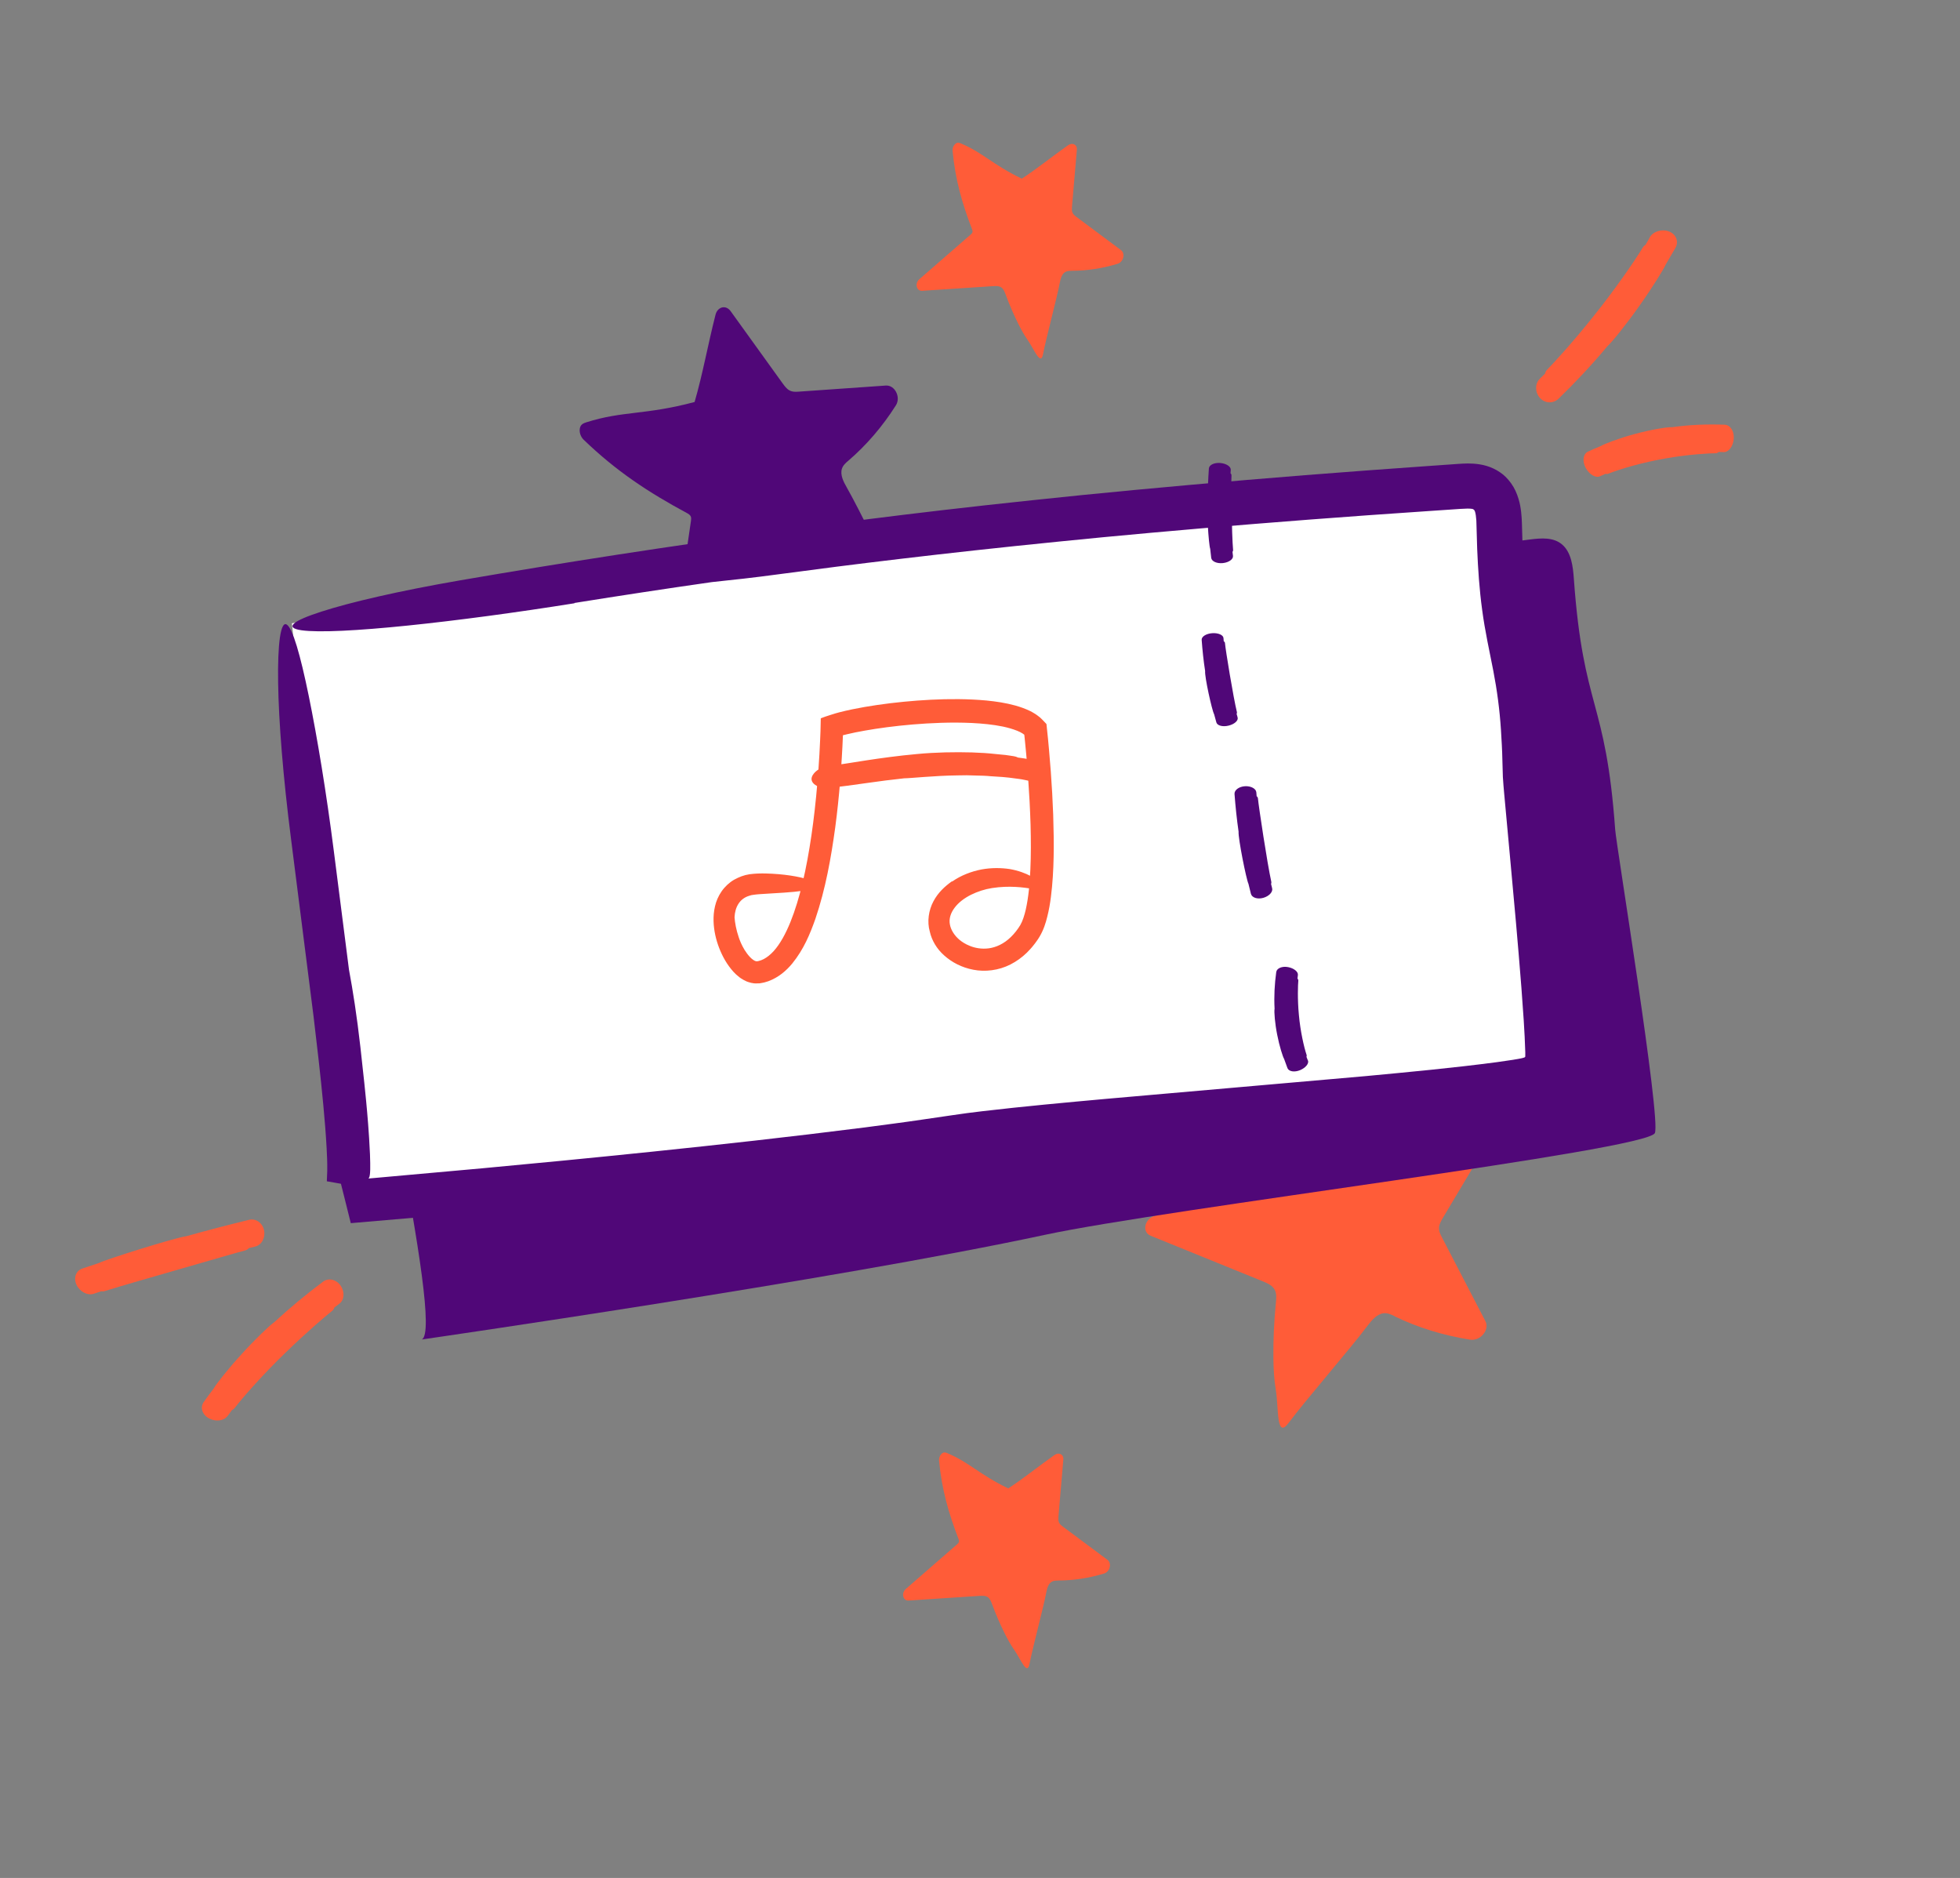 <?xml version="1.0" encoding="UTF-8"?><svg id="Ebene_1" xmlns="http://www.w3.org/2000/svg" viewBox="0 0 328.82 315"><rect x="0" y="0" width="328.82" height="315" fill="#808080" stroke="none"/><defs><style>.cls-1{fill:#fff;}.cls-2{fill:#ff5c38;}.cls-3{fill:#500778;}</style></defs><path class="cls-2" d="M233.94,220.78c3.91,1.9,8.19,3.22,12.68,3.93,1.74,.27,3.33-1.65,2.58-3.1l-7.29-14.05c-.27-.52-.55-1.08-.49-1.7,.05-.57,.38-1.13,.7-1.67l8.27-13.87c.77-1.29-.21-2.51-1.68-2.27-5.59,.9-10.85,2.16-16.08,2.82-5.79-7.31-6.64-11.33-11.2-16.59-.4-.46-.86-.94-1.77-.58-.63,.25-1.12,.79-1.35,1.39-2.91,7.79-4.09,14.64-4.77,22.55-.03,.31-.07,.65-.31,.89-.19,.18-.45,.26-.69,.32l-18.77,5.08c-1.76,.48-2.25,2.73-.73,3.35l18.75,7.62c.81,.33,1.67,.7,2.06,1.44,.35,.66,.27,1.5,.19,2.29-.3,3.05-.44,6.09-.41,9.1,.02,1.79,.11,3.62,.4,5.36,.52,3.08,.04,8.41,2.16,5.58,2.81-3.78,10.39-12.49,13.21-16.26,.71-.95,1.59-2,2.73-2.13,.68-.07,1.27,.22,1.83,.49Z"/><path class="cls-3" d="M142.33,77.27c3.04-2.61,5.73-5.75,7.97-9.28,.87-1.37-.18-3.42-1.68-3.32l-14.56,1.02c-.54,.04-1.11,.07-1.62-.21-.47-.25-.82-.74-1.16-1.2l-8.7-12.08c-.81-1.13-2.2-.74-2.54,.59-1.29,5.06-2.15,9.97-3.51,14.64-8.31,2.22-12.02,1.46-18.14,3.4-.53,.17-1.11,.38-1.14,1.29-.02,.62,.25,1.24,.68,1.65,5.52,5.32,10.89,8.83,17.33,12.3,.25,.13,.52,.3,.64,.59,.08,.22,.05,.47,.02,.7l-2.58,17.74c-.24,1.66,1.49,2.9,2.57,1.84l13.32-13.07c.58-.57,1.2-1.15,1.98-1.21,.69-.05,1.37,.33,2.01,.68,2.47,1.37,4.99,2.6,7.55,3.68,1.52,.64,3.1,1.24,4.68,1.63,2.8,.69,7.13,3.05,5.51,.22-2.16-3.76-6.76-13.37-8.92-17.14-.54-.94-1.11-2.08-.8-3.09,.19-.6,.65-1,1.09-1.37Z"/><path class="cls-3" d="M54.93,126.96c6.21,38.29,19.64,95.8,15.84,97.72,0,0,69.43-10.02,104.47-17.54,20.5-4.4,101.15-14.18,102.39-17.09,1.04-2.43-6.47-48.22-6.66-50.91-1.59-22.07-5.34-19.97-6.93-42.04-.15-2.11-.43-4.48-2-5.79-1.45-1.22-3.47-1.05-5.28-.83-72.29,9.05-131.05,19.15-201.85,36.48"/><path class="cls-1" d="M48.97,104.54c3.73,37.69,13.27,94.54,9.51,96.18,0,0,67.25-5.45,101.34-10.61,19.94-3.02,97.95-7.54,99.31-10.3,1.14-2.3-3.4-47.37-3.42-50.01-.24-21.6-3.96-19.79-4.2-41.38-.02-2.06-.15-4.39-1.58-5.76-1.32-1.28-3.27-1.24-5.02-1.13-69.94,4.34-126.96,10.53-195.94,23.02"/><path class="cls-3" d="M96.37,101.14c7.68-1.23,15.36-2.4,23.05-3.5,3.39-.35,7.13-.76,11.25-1.32,11.84-1.59,27.14-3.49,46.8-5.46,9.83-1,20.75-1.98,32.88-2.97,6.06-.49,12.43-.98,19.11-1.46,3.34-.23,6.76-.47,10.26-.71,1.75-.12,3.52-.24,5.31-.36,.84-.06,1.54-.07,1.89-.01,.13,.01,.25,.06,.35,.15,.08,.08,.13,.16,.18,.3,.11,.33,.19,.87,.23,1.51,.05,1.57,.09,3.16,.14,4.76,.14,3.34,.36,6.77,.84,10.26,.46,3.49,1.24,6.97,1.87,10.21,.63,3.26,1.06,6.5,1.28,9.9,.1,1.69,.21,3.4,.24,5.13,.03,.92,.05,1.84,.08,2.76,.06,1.02,.14,1.86,.22,2.78,.33,3.56,.66,7.15,.99,10.76,.67,7.2,1.33,14.49,1.9,21.81,.13,1.82,.26,3.65,.39,5.48,.11,1.79,.22,3.71,.26,5.35,0,.21,.01,.43,0,.65,.01,.12-.08,.2-.19,.23-.1,.04-.21,.06-.31,.09l-.32,.07-1.25,.22-2.68,.39c-7.24,.96-14.66,1.65-22,2.34-14.74,1.29-29.35,2.57-43.47,3.81-7.07,.64-14.02,1.28-20.85,2.08-1.71,.2-3.41,.42-5.12,.68-1.66,.24-3.3,.49-4.93,.72-3.26,.49-6.49,.89-9.67,1.32-12.73,1.62-24.7,2.93-35.52,4.05-10.82,1.12-20.51,2.05-28.71,2.81-7.46,.67-13.57,1.22-18.02,1.62-.53,.04-.84,.07-1.05,.09,.14-.11,.16-.24,.19-.32,.1-.42,.11-.83,.12-1.21,0-.36,0-.72,0-1.06-.01-.51-.03-1-.04-1.48-.08-1.91-.2-3.58-.31-5.06-.23-2.96-.46-5.17-.64-6.89-.37-3.42-.53-4.86-.66-6.05-.59-5.21-1.26-9.46-1.91-12.94l-2.54-19.88c-1.27-9.95-2.8-19.17-4.21-26.05-1.41-6.88-2.71-11.43-3.72-11.99-1-.56-1.52,3.2-1.42,9.73,.09,6.53,.83,15.82,2.17,26.28l3.78,29.77c.59,4.95,1.17,9.9,1.63,14.81,.23,2.45,.43,4.9,.56,7.3l.08,1.78,.02,.87v1.16l-.04,.95-.02,.47v.24c-.04,.05,.05,.05,.11,.06l.2,.03,1.58,.28,.4,.07c.14,.02,.06,.09,.1,.13l.07,.29,.49,1.95,1.06,4.25,19.87-1.71,17.02-1.57c11.35-1.08,22.69-2.23,34.02-3.5,5.67-.64,11.34-1.31,17.01-2.03,2.84-.38,5.67-.73,8.51-1.15l4.26-.62c1.44-.21,2.71-.4,4.12-.58,11.1-1.34,22.47-2.26,33.77-3.25,4.57-.33,12.64-.97,23.23-1.87,5.3-.45,11.23-.97,17.68-1.6,3.23-.32,6.58-.66,10.07-1.08,1.74-.21,3.52-.43,5.35-.7l1.39-.21,1.58-.27c1.72-.35,3.54-.72,4.81-1.64,.26-.29,.51-.57,.76-.88l.1-.12c.19,.12,.08,0,.13,0l.04-.06,.16-.24c.13-.15,.16-.35,.24-.53,.15-.36,.26-.75,.34-1.16,.1-.4,.21-.8,.2-1.26,.04-.89,.09-1.79,.04-2.71l-.05-1.51c-.08-1.95-.2-3.87-.33-5.82-.27-3.88-.59-7.81-.93-11.81-.73-7.96-1.48-16.18-2.24-24.54l-.13-1.55-.1-1.35-.09-3.19c-.08-2.17-.19-4.36-.39-6.56-.34-4.39-1.22-8.96-2.08-13.05-.84-4.09-1.38-8.02-1.62-12.17-.13-2.06-.19-4.13-.24-6.21-.03-1.07-.04-2.36-.31-3.82-.07-.37-.15-.75-.28-1.15-.12-.43-.31-.92-.51-1.36-.41-.89-.99-1.69-1.68-2.37-1.18-1.13-2.73-1.83-4.34-2.08-1.46-.22-2.53-.14-3.5-.08-1.76,.12-3.52,.25-5.26,.37-3.49,.25-6.96,.5-10.39,.75-6.86,.51-13.58,1.04-20.07,1.59-13,1.11-25.13,2.24-35.84,3.39-21.42,2.25-37.15,4.41-42.83,5.26-17.81,2.41-35.57,5.15-53.27,8.2-10.26,1.78-18.35,3.67-23.14,5.22-4.79,1.54-6.29,2.7-3.37,3.13,5.84,.84,26.31-1.41,45.83-4.53Z"/><path class="cls-2" d="M179.79,45.42c2.55,0,5.15-.4,7.7-1.17,.99-.3,1.34-1.72,.57-2.3l-7.45-5.55c-.28-.21-.57-.43-.7-.77-.12-.32-.09-.7-.06-1.06l.81-9.44c.08-.88-.75-1.27-1.47-.77-2.72,1.91-5.17,3.92-7.77,5.61-4.93-2.38-6.41-4.28-10.17-5.89-.33-.14-.69-.28-1.08,.15-.27,.29-.39,.7-.36,1.08,.46,4.86,1.59,8.78,3.26,13.13,.06,.17,.13,.36,.06,.55-.05,.14-.17,.25-.28,.35l-8.61,7.49c-.81,.7-.49,2.02,.47,1.95l11.85-.78c.51-.03,1.06-.06,1.46,.24,.35,.26,.52,.72,.69,1.16,.62,1.69,1.33,3.33,2.12,4.91,.47,.94,.98,1.88,1.58,2.73,1.06,1.5,2.18,4.43,2.57,2.39,.52-2.71,2.29-9.26,2.81-11.97,.13-.68,.33-1.47,.9-1.82,.34-.21,.73-.21,1.09-.21Z"/><path class="cls-3" d="M206.85,93.23l-.08-.66c.07-.09,.11-.2,.1-.31-.24-2.66-.34-11.37-.27-12.5,.01-.15-.05-.27-.16-.37l.04-.56c.05-.56-.74-1.08-1.75-1.17-1.01-.09-1.87,.32-1.92,.91-.13,1.87-.21,3.74-.2,5.61-.24,.93,.16,7.16,.42,7.88l.17,1.52c.08,.59,.96,.98,1.96,.87,1.01-.11,1.76-.65,1.69-1.21Z"/><path class="cls-3" d="M207.63,120.34l-.17-.6c.06-.1,.08-.2,.05-.3-.6-2.44-1.92-10.51-2-11.56,0-.14-.09-.24-.21-.32l-.04-.52c-.03-.53-.88-.9-1.89-.83-1.01,.07-1.81,.57-1.77,1.12,.13,1.75,.31,3.5,.58,5.23-.11,.9,1.15,6.62,1.51,7.25l.38,1.38c.16,.53,1.08,.77,2.06,.52,.98-.24,1.65-.85,1.5-1.36Z"/><path class="cls-3" d="M213.42,149l-.18-.73c.05-.11,.07-.24,.04-.37-.66-2.94-2.13-12.69-2.24-13.96-.01-.17-.1-.29-.22-.39l-.05-.63c-.04-.63-.9-1.1-1.91-1.04-1.01,.06-1.8,.65-1.75,1.31,.16,2.11,.38,4.22,.68,6.31-.09,1.08,1.29,8,1.66,8.76l.41,1.67c.17,.64,1.1,.95,2.08,.67,.98-.28,1.64-1,1.48-1.61Z"/><path class="cls-3" d="M219.42,177.89l-.24-.62c.04-.11,.06-.21,.02-.33-.43-1.25-1.06-4.03-1.29-6.69-.26-2.66-.16-5.16-.1-5.72,.02-.15-.04-.28-.14-.39l.07-.57c.09-.56-.65-1.16-1.64-1.35-1-.19-1.89,.18-1.99,.82-.28,2.03-.39,4.1-.28,6.15-.1,.52,.06,2.49,.44,4.38,.37,1.9,.94,3.7,1.16,4.05,.18,.52,.37,1.03,.56,1.54,.24,.59,1.19,.73,2.13,.34,.94-.4,1.51-1.12,1.31-1.63Z"/><path class="cls-2" d="M276.76,39.86l-.68,1.18c-.18,.11-.35,.27-.47,.47-1.43,2.36-4.8,7.22-8.27,11.53-3.44,4.33-6.92,8.12-7.76,8.94-.22,.21-.33,.45-.38,.7l-.84,.82c-.85,.81-.87,2.24-.05,3.21,.83,.96,2.24,1.04,3.16,.17,2.88-2.79,5.63-5.73,8.2-8.81,.76-.67,3.17-3.66,5.35-6.75,2.19-3.08,4.13-6.23,4.43-6.95l1.63-2.79c.61-1.09,.1-2.33-1.12-2.77-1.22-.44-2.64,.02-3.21,1.03Z"/><path class="cls-2" d="M268.46,79.87l.88-.39c.15,.04,.32,.04,.47-.02,.9-.36,2.35-.85,4.05-1.32,1.71-.47,3.68-.92,5.6-1.25,3.85-.69,7.5-.87,8.33-.86,.22,0,.39-.08,.54-.22l.83,.02c.83,.05,1.59-.94,1.7-2.2,.11-1.26-.55-2.33-1.49-2.39-2.96-.11-5.93,0-8.85,.42-.75-.06-3.55,.4-6.23,1.13-2.69,.72-5.23,1.7-5.71,2.02-.73,.3-1.45,.61-2.17,.94-.83,.4-.99,1.62-.38,2.74,.61,1.12,1.68,1.73,2.42,1.39Z"/><path class="cls-2" d="M15.76,217l1.22-.41c.2,.04,.41,.03,.63-.04,2.48-.79,7.84-2.31,12.82-3.75,4.99-1.43,9.61-2.79,10.68-3.05,.28-.07,.48-.21,.64-.4l1.07-.26c1.07-.26,1.73-1.47,1.48-2.72-.26-1.24-1.37-2.03-2.48-1.77-3.54,.86-7.06,1.78-10.57,2.76-1.82,.23-13.39,3.85-14.66,4.49l-2.8,.94c-1.08,.37-1.5,1.61-.93,2.77,.57,1.15,1.87,1.8,2.91,1.44Z"/><path class="cls-2" d="M38.2,237.5l.71-.98c.18-.07,.34-.19,.47-.36,1.48-1.93,4.96-5.84,8.49-9.24,3.51-3.42,7-6.38,7.82-7.01,.22-.16,.34-.37,.4-.59l.83-.63c.84-.61,.95-1.97,.24-3.02-.71-1.05-2.02-1.37-2.93-.71-2.85,2.13-5.61,4.41-8.23,6.83-.75,.5-3.22,2.87-5.48,5.36-2.27,2.48-4.32,5.09-4.64,5.71-.58,.76-1.15,1.54-1.71,2.32-.64,.92-.23,2.14,.91,2.74,1.14,.6,2.51,.41,3.1-.42Z"/><path class="cls-2" d="M159.71,147.82c-1.19,.85-2.34,1.89-3.12,3.38-.78,1.45-1.09,3.39-.6,5.07,.33,1.47,1.17,2.9,2.42,4,1.26,1.13,2.92,2.02,4.88,2.39,1.95,.38,4.23,.14,6.24-.89,1-.51,1.93-1.18,2.74-1.97,.39-.4,.79-.81,1.13-1.26,.18-.22,.35-.44,.51-.68,.16-.24,.32-.43,.49-.74,.68-1.15,1.03-2.27,1.3-3.37,.28-1.1,.47-2.21,.61-3.32,.56-4.43,.53-9.04,.38-13.79-.09-2.38-.22-4.78-.4-7.21-.1-1.21-.2-2.43-.3-3.66l-.17-1.84-.26-2.49c-.49-.48-.91-1.03-1.5-1.42-.21-.17-.42-.29-.62-.41-.21-.12-.42-.26-.63-.35-.83-.4-1.66-.69-2.48-.92-1.64-.45-3.24-.68-4.83-.84-3.18-.29-6.29-.28-9.34-.13-3.05,.16-6.04,.45-8.94,.87-1.45,.21-2.89,.46-4.3,.75-.71,.15-1.41,.31-2.11,.49l-.65,.18-.83,.26c-.55,.17-1.11,.36-1.63,.56-.02,.72-.04,1.45-.05,2.17-.02,.49-.04,.98-.06,1.46-.04,.82-.08,1.63-.12,2.44-.09,1.61-.21,3.19-.34,4.74-.26,3.09-.59,6.05-1,8.84-.82,5.58-1.92,10.56-3.52,14.52-.8,1.97-1.73,3.68-2.81,4.88-.54,.59-1.11,1.05-1.67,1.34-.28,.15-.56,.25-.84,.32-.17,.03-.21,.05-.29,.05-.07,0-.14,0-.21-.02-.19-.03-.66-.34-.99-.71-.35-.37-.64-.79-.89-1.18-.49-.81-.78-1.53-.96-2.07-.46-1.34-.65-2.48-.72-3.4,.08-1.75,.88-3.11,2.42-3.59,.31-.12,.48-.14,.84-.19,.32-.04,.67-.08,1.02-.1,.71-.05,1.4-.09,2.06-.13,1.34-.08,2.59-.15,3.66-.26,2.14-.21,3.59-.51,3.85-.96,.26-.46-.87-1.04-2.85-1.47-1-.22-2.21-.41-3.61-.53-.7-.06-1.44-.1-2.23-.12-.8-.01-1.61,0-2.63,.13-.99,.15-1.77,.47-2.6,.92-.81,.47-1.55,1.16-2.1,1.95-.55,.79-.92,1.67-1.11,2.52-.2,.85-.26,1.68-.24,2.49,.05,1.6,.4,3.08,.94,4.49,.55,1.4,1.27,2.74,2.4,4l.47,.47c.18,.15,.35,.3,.54,.45,.21,.15,.4,.29,.65,.42,.24,.13,.56,.3,.85,.38,.3,.11,.61,.17,.93,.21,.31,.04,.63-.01,.95,0,.15-.02,.33-.06,.45-.08l.34-.07,.66-.2c1.74-.64,3.04-1.79,4.01-2.96,1.94-2.39,2.99-4.95,3.89-7.49,1.73-5.1,2.63-10.25,3.34-15.4,.34-2.58,.61-5.15,.82-7.73,.1-1.29,.2-2.58,.27-3.87l.11-1.94,.08-1.8c0-.06,.01-.06,.01-.06v-.03h.04s0,0,.03,0l.61-.15c.86-.21,1.86-.41,2.99-.61,2.25-.4,4.97-.77,8.02-1.03,3.04-.25,6.42-.41,9.92-.25,1.74,.09,3.52,.25,5.22,.6,.84,.18,1.66,.41,2.38,.7l.52,.23,.45,.26c.07,.04,.13,.1,.17,.13,0,0,0,0,.02,0,.02,.02,.04,.03,.05,.05v.05s.01-.02,.03,.21l.1,.98,.19,1.98c.12,1.32,.23,2.65,.32,3.97,.19,2.65,.33,5.28,.41,7.87,.07,2.58,.08,5.11-.03,7.52-.1,2.41-.32,4.72-.77,6.74-.23,1-.53,1.93-.91,2.59-.43,.73-1.02,1.47-1.59,2.02-1.17,1.15-2.5,1.74-3.72,1.9-1.22,.16-2.33-.07-3.14-.4-.83-.32-1.39-.73-1.73-1-.85-.71-1.47-1.65-1.64-2.6-.19-.93,.12-1.93,.79-2.81,.66-.89,1.65-1.62,2.74-2.17,1.1-.54,2.3-.94,3.54-1.13,2.89-.45,5.26-.11,6.74,.12,1.45,.27,2.2,.14,1.6-.67-.57-.83-2.5-2.14-5.38-2.64-1.43-.21-3.06-.24-4.74,.07-1.67,.33-3.39,.96-4.92,2.03Z"/><path class="cls-2" d="M172.36,127.3c-.52-.1-1.05-.15-1.57-.23-.21-.11-.46-.19-.74-.23-.4-.05-.85-.14-1.35-.2-.5-.05-1.05-.1-1.65-.16-.59-.05-1.22-.14-1.89-.17-.66-.03-1.36-.06-2.08-.1-2.88-.08-6.14-.03-9.25,.27-6.23,.56-11.83,1.65-13.09,1.76-.33,.04-.59,.14-.8,.28-.42,.05-.83,.08-1.25,.12-.32,.03-.6,.09-.86,.18-.26,.09-.52,.24-.71,.38-.38,.27-.77,.68-.92,1.14-.15,.47,.02,.94,.57,1.32,.13,.09,.31,.19,.46,.25,.14,.06,.3,.11,.47,.15,.32,.08,.73,.13,1.09,.1,2.33-.18,4.43-.52,6.57-.81,2.13-.3,4.23-.58,6.33-.8,1.07,0,5.07-.45,9.02-.49,.49,0,.99-.01,1.47-.02,.48,.01,.96,.03,1.42,.04,.93,.02,1.81,.04,2.59,.12,.78,.05,1.46,.1,2,.13,.53,.06,.92,.1,1.12,.11l1.68,.22c.56,.07,1.11,.21,1.67,.32,1.28,.25,2.31-.35,2.25-1.36-.06-1.01-1.22-2.06-2.55-2.32Z"/><path class="cls-2" d="M177.52,265.11c2.55,0,5.15-.4,7.7-1.17,.99-.3,1.34-1.72,.57-2.3l-7.45-5.55c-.28-.21-.57-.43-.7-.77-.12-.32-.09-.7-.06-1.06l.81-9.44c.08-.88-.75-1.27-1.47-.77-2.72,1.91-5.17,3.92-7.77,5.61-4.93-2.38-6.41-4.28-10.17-5.89-.33-.14-.69-.28-1.08,.15-.27,.29-.39,.7-.36,1.08,.46,4.86,1.59,8.78,3.26,13.13,.06,.17,.13,.36,.06,.55-.05,.14-.17,.25-.28,.35l-8.61,7.49c-.81,.7-.49,2.02,.47,1.95l11.85-.78c.51-.03,1.06-.06,1.46,.24,.35,.26,.52,.72,.69,1.16,.62,1.69,1.33,3.33,2.12,4.91,.47,.94,.98,1.88,1.58,2.73,1.06,1.5,2.18,4.43,2.57,2.39,.52-2.71,2.29-9.26,2.81-11.97,.13-.68,.33-1.47,.9-1.82,.34-.21,.73-.21,1.09-.21Z"/></svg>